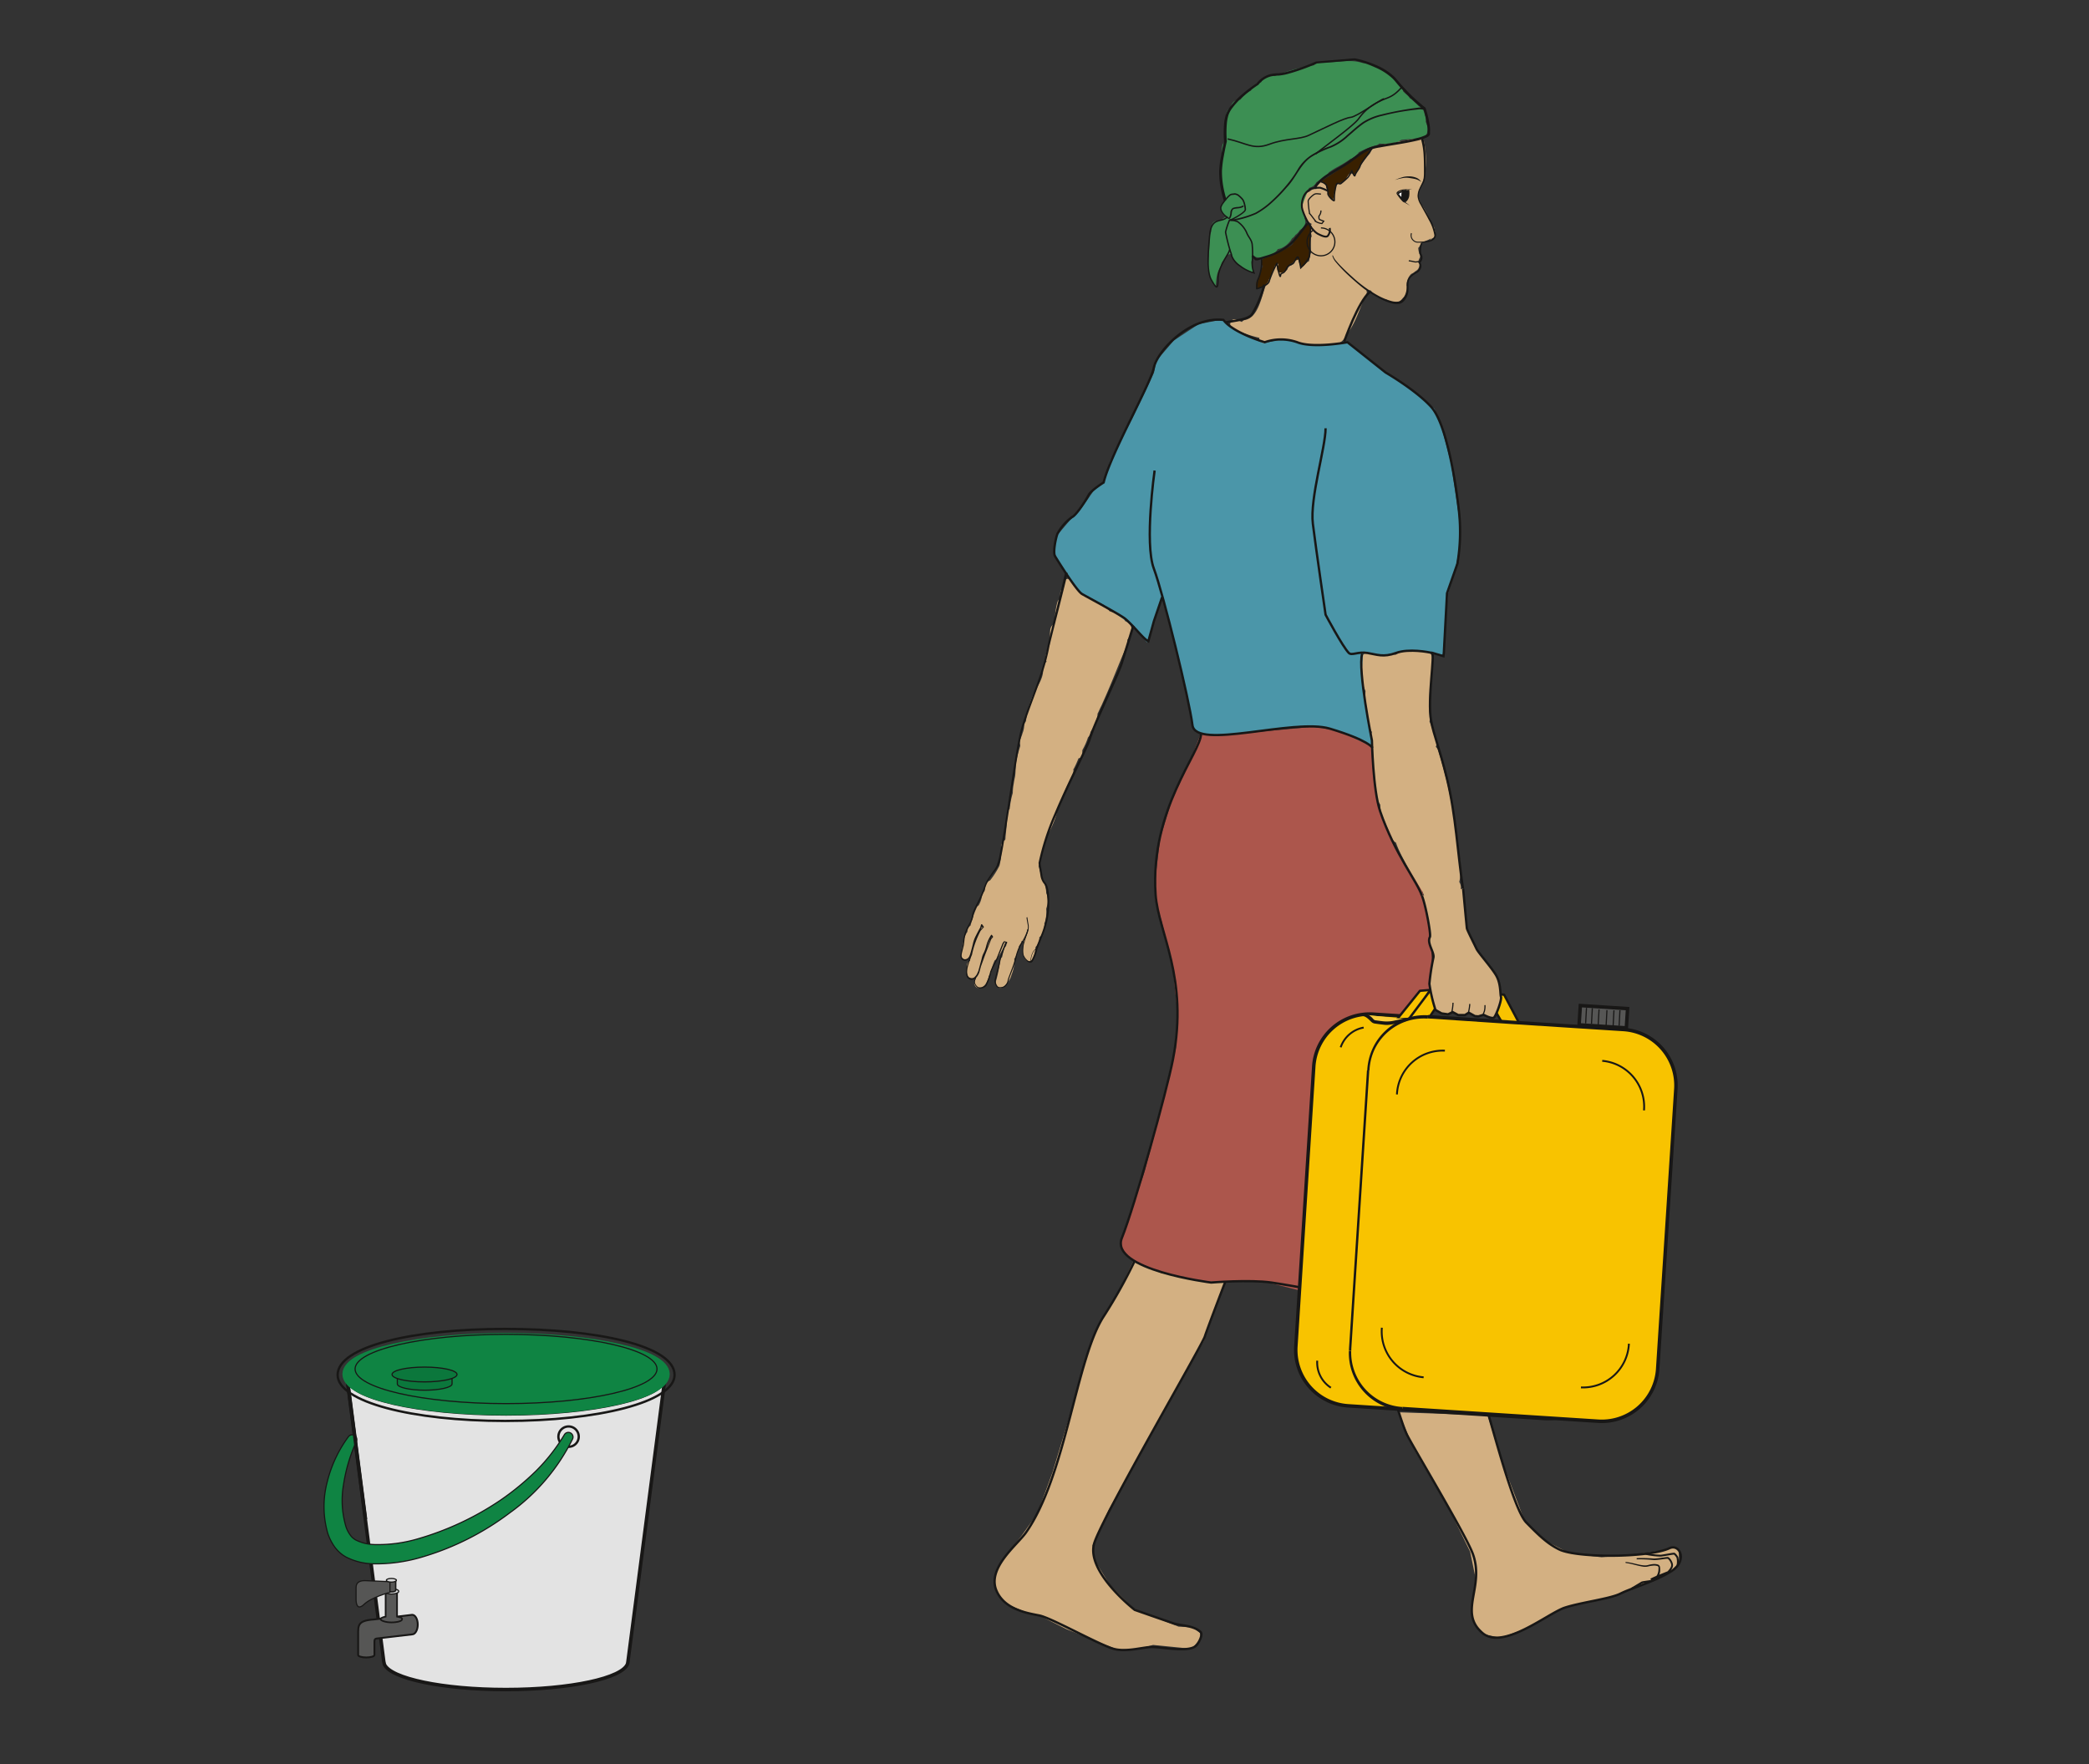 <svg xmlns="http://www.w3.org/2000/svg" viewBox="0 0 450 380"><rect x="0" y="0" width="450" height="380" fill="#333333" stroke="none"/><title>Zeichenfläche 1</title><g id="Bucket"><path d="M322.59,213.18a28.84,28.84,0,0,0-6.21-7.57,1.44,1.44,0,0,0-.31-.19c-.91-4.07-2-8-3.27-12a2.25,2.25,0,0,0,1.54-3.44c.74-3-.14-6.07-.49-9.31a106.74,106.74,0,0,0-4-18.88,1.88,1.88,0,0,0-.57-.91,2.08,2.08,0,0,0,.1-1.49c-.42-1.35-.91-2.68-1.45-4a1.93,1.93,0,0,0,.09-.94c-.52-4,.31-8,.65-12,.08-1-.62-2.31-1.77-2.31a7.57,7.57,0,0,0-2.91.3,2.3,2.3,0,0,0-1.68-.13,5.47,5.47,0,0,0-1.67.74c-1.47-.23-3.22,0-4.77-.48a2.09,2.09,0,0,0-2.83,1.64,14.15,14.15,0,0,0,1.11,6.65,19.51,19.51,0,0,0,1.06,8.2,2,2,0,0,0,.33.62,2,2,0,0,0-.18,1c.34,4.42-.55,10.28,1.74,14.3a4,4,0,0,0,.23.34c0,2.68,1.27,4.82,2.56,7.34a2,2,0,0,0,.82.84c1.15,3.33,3.29,6.18,4.58,9.46a1.8,1.8,0,0,0,1.11,1.07c.1.24.21.48.31.73a1.73,1.73,0,0,0,2,1.2c.94,3,1.82,6,2.58,9a2,2,0,0,0-1.26,2.1c.5,5.23.9,13.92,8,9.85a2.94,2.94,0,0,0,.61-.48c.25.4.5.81.73,1.23C320.75,218,324,215.42,322.59,213.18Z" fill="#d3b082"/><path d="M242.56,133.86l-.25-.11a2,2,0,0,0-1.17-1.3,18,18,0,0,0-2.12-.78,1.9,1.9,0,0,0-.51-.51c-1.82-1.19-3.68-2.31-5.54-3.43a1.66,1.66,0,0,0-.47-.17l-.16-.46a1.84,1.84,0,0,0-1.07-1,4.14,4.14,0,0,0-.27-.82c-.55-1.2-2.45-.39-1.89.82l.11.26a1.89,1.89,0,0,0-.82,1.33c-.05.43-.1.86-.16,1.29a1.68,1.68,0,0,0-.47.73,16.21,16.21,0,0,0-.54,4.56,1.8,1.8,0,0,0-1,1.49c-.09.94,0,2.21-.16,3.29a11.15,11.15,0,0,0-.82,2.2,1.62,1.62,0,0,0,.21,1.26,2,2,0,0,0-.77,1.74c.11,1.77-1.21,3.61-2,5.11a19.85,19.85,0,0,0-1.68,6h0a1.78,1.78,0,0,0-.39,1.06,4.59,4.59,0,0,1-.22,1.16c-.05.17-.13.34-.17.51s-.21.59-.33.91h0c0,.06-.06.1-.08.17l-.09.34a1.73,1.73,0,0,0,.05.94,2.26,2.26,0,0,0,0,.26,31.09,31.09,0,0,0-.84,3.14c-.2,1.13-.11,2.26-.28,3.4-.11.52-.21,1-.29,1.57a11.41,11.41,0,0,0-.2,2,18.15,18.15,0,0,0-.67,3.42,1.66,1.66,0,0,0-.55,1.24c0,1.61-.18,3.2-.35,4.79,0,.22,0,.45-.07.67a1.6,1.6,0,0,0-.86,1.49,13.22,13.22,0,0,1-.38,4.07,18.06,18.06,0,0,1-2,3.14,1.75,1.75,0,0,0-1.08,1.5c0,.27-.07.53-.11.79a2.08,2.08,0,0,0-.58,1.1,5.66,5.66,0,0,1-.7,2,1,1,0,0,0-.4.43,22.89,22.89,0,0,0-1.35,3.91,1.64,1.64,0,0,0-.67,1.34c-1,1.38-1,3.23-1.31,4.88-.22,1.18,1.43,1.51,1.95.56,0,.27-.06.55-.07.83a1.07,1.07,0,0,0-.68,1c0,.89-.21,1.9.43,2.64a1,1,0,0,0,1.39.15l.09.06s-.06.08-.08.13a2.31,2.31,0,0,0-.2,1,1,1,0,0,0,1.43.8c.95-.43,1.22-1.23,1.58-2.14a1,1,0,0,0,.06-.37,2.37,2.37,0,0,0,.43-.87,13.75,13.75,0,0,1,.85-2.51,1.83,1.83,0,0,0,.63-.55,15.84,15.84,0,0,0,1.77-3.51,1,1,0,0,0,.29.3,1.21,1.21,0,0,0-.17.38c0,.12-.07.24-.1.36a1,1,0,0,0-.46.67c-.12.55-.24,1.11-.37,1.67a.91.91,0,0,0-.4.68,29.8,29.8,0,0,1-.92,4.51c-.22.78.47,1.79,1.36,1.34a4.67,4.67,0,0,0,2-2.75,7.78,7.78,0,0,0,.59-3.48,1,1,0,0,0,.19-.25,9.68,9.68,0,0,0,.8-2.1,1,1,0,0,0,0-.3l.38-.54a1.14,1.14,0,0,0,.19-.58,4,4,0,0,0,.46-.08.78.78,0,0,0,0,.26c0,1.17-.43,2.35.2,3.45a1,1,0,0,0,1.9,0,7.42,7.42,0,0,0,.45-2.15.71.71,0,0,0,0-.2,2.65,2.65,0,0,0,.82-2.11,1.93,1.93,0,0,0,.87-1.28l.21-1.12a1.62,1.62,0,0,0,0-.58,1.44,1.44,0,0,0,.15-.36,7.31,7.31,0,0,0,.25-2.76c.1-.35.21-.7.28-1.06a3.84,3.84,0,0,0-.27-2.36c0-1.88-1.25-3.79-1.49-5.36a2.73,2.73,0,0,0-.16-.43,8,8,0,0,0,.56-2.41,21.58,21.58,0,0,1,1.31-4.16v-.07a20.23,20.23,0,0,0,2.12-5A49.22,49.22,0,0,1,231,167a1.79,1.79,0,0,0,.2-1.28,1.41,1.41,0,0,0,.18-.27,20.23,20.23,0,0,0,.93-2.09,1,1,0,0,0,.85-1.11,3.2,3.2,0,0,1,0-.69,14,14,0,0,0,1.2-2.71,1.87,1.87,0,0,0,.55-1.17h0a9.23,9.23,0,0,0,1.5-3.55,2,2,0,0,0,0-.35c.06-.13.12-.27.19-.39h0c.13-.27.25-.55.38-.83s.38-.73.52-1.11c1.88-4.1,3.44-8.3,5.23-12.43a1.89,1.89,0,0,0,.12-1.22,5.08,5.08,0,0,0,.56-.81A2.1,2.1,0,0,0,242.56,133.86Z" fill="#d3b082"/><path d="M309.14,50.14a.86.86,0,0,0-.21-.75.56.56,0,0,0,0-.44c-1.21-2-1.41-3-2.56-4.68a6.64,6.64,0,0,1-.94-2.16c.37-2.13,1.29-2.9,1.52-4.76a19.72,19.72,0,0,0-.26-7.18c-.34-1.13-3.62.15-4.37.2a17.74,17.74,0,0,0-6,1.41c-.71.1-.89.65-1.22,1.27a27,27,0,0,0-3.25,4.66,1,1,0,0,0-1.66.31A4,4,0,0,1,289,39.49a1.3,1.3,0,0,0-.21,0,1.16,1.16,0,0,0-1.09,1.46,3,3,0,0,0-.3.46,4,4,0,0,0-.22,1.82,5.43,5.43,0,0,1-1.5-3.18,1,1,0,0,0-2,0l-.15.7a1.06,1.06,0,0,0-.88.11,5.25,5.25,0,0,0-.62.46c-2.87.88-2,5.42.38,6.83a.61.61,0,0,0,.17.07,2.07,2.07,0,0,0-.22,1.79c.08.24.11.48.17.72,0,0,0,0,0,0a1.53,1.53,0,0,1,0,.3.75.75,0,0,0-.22.51,17.36,17.36,0,0,0,.13,2.6,1.06,1.06,0,0,0,.06.19,1.3,1.3,0,0,0-.19.43c-.11.45-.21.9-.32,1.35a1,1,0,0,0,0,.17,1.07,1.07,0,0,0-.5.31l-.86.67h0v-.17a1,1,0,0,0-1.91-.78l-.51.85a1.12,1.12,0,0,0-.78.56,2.93,2.93,0,0,0-.19.42.82.82,0,0,0-.51.38c-.25-.24-.49-.49-.74-.74a1,1,0,0,0-2,0,7.51,7.51,0,0,1-.25,1.7.87.87,0,0,0-.65.81c0,.24-.09.48-.13.72a1.14,1.14,0,0,0-.25.37c-.95,2.3-1.56,7-4.53,7.55a1,1,0,0,0-.66.43c-.37-.16-.75-.31-1.12-.49-1.2-.6-2,1.31-.79,1.9a26.91,26.91,0,0,0,5.69,2c-.17.75.48,1.66,1.35,1.21a5.27,5.27,0,0,0,.94-.58,1.27,1.27,0,0,0,.11-.13,90.53,90.53,0,0,0,11.24,1,6.54,6.54,0,0,0,2.23-.26,1,1,0,0,0,.87.07,3,3,0,0,0,1.9-1.91c2.05-2.31,3-6,4.37-8.75a.83.83,0,0,0,0-.85,1.44,1.44,0,0,0,.36,0,2.14,2.14,0,0,1,.62,0,4.87,4.87,0,0,0,3.5,2,1,1,0,0,0,.43.4l.19.1a.85.85,0,0,0,.88,0,1,1,0,0,0,1,0,3.56,3.56,0,0,0,.9-.87,2.42,2.42,0,0,0,.9-2.17v0h0c0-.09,0-.17,0-.27a.92.92,0,0,0-.08-.25s0,0,0,0A3.36,3.36,0,0,1,304,59a2.45,2.45,0,0,0,.81-.52,1.16,1.16,0,0,0,.34-.24s0,0,.05,0a1.47,1.47,0,0,0,.51-.9.83.83,0,0,0-.34-.91,1.29,1.29,0,0,0,.32-.65.94.94,0,0,0,.11-1,4.35,4.35,0,0,1-.29-1.38,2.08,2.08,0,0,0,.41-.58c.17-.38.2-.27.32-.62a13.53,13.53,0,0,0,2-.81h.06l-.3.4c.09,0,.47-.44.57-.47A.92.92,0,0,0,309.14,50.14Zm-6.81-6.55c-.4-.45-1.1-1.21-.94-1.76s.94-.85,1.59-1.06A6.56,6.56,0,0,1,302.33,43.59Z" fill="#d3b082"/><path d="M282.13,51.07c.18-.67.26-1.08.29-1.26.22-1.31-1.21-2.06-1.43-.76-.09.49-.92,1.18-1.08,1.63-.6-.14-1.28.56-1.27,1.39s-1.5,1.35-2.07,1.75a6.44,6.44,0,0,1-1.18.51c-.8.26-2.2,1.05-2.4,1.08a1.92,1.92,0,0,0-.92.38,1,1,0,0,0,0,1.53c-.5.9-.75,2-1.26,3-.25.48-.42,1.63,0,1.89.14.21.59-.39.94-.39a1.1,1.1,0,0,0,1-.69,1.15,1.15,0,0,0,.57-.89,4.92,4.92,0,0,0,.84-2,1.24,1.24,0,0,0,.41-.88,3.76,3.76,0,0,1,.76-.66,1.9,1.9,0,0,1,0,.48c-.41.6-.27,1.55.64,1.55a1.06,1.06,0,0,0,.69-.26.85.85,0,0,0,.65-.59,2.75,2.75,0,0,1,.68-1.08,1.09,1.09,0,0,0,.74-.53,4.56,4.56,0,0,1,.74-.28.78.78,0,0,0,.29-.14,1.94,1.94,0,0,0,0,.24c.36,2.26,1.17,1.27,2,0s.33-2.81.46-4.21C282.27,51.46,282.36,51.27,282.13,51.07Z" fill="#392000"/><path d="M284.63,39c0,.13.91.73.91.73l.55,1.72.48,1.29.56.44.72-3.58.73-.17,1.07-.56,1.42-2.1.75.93,1.28-2.36,2.19-3-1.3.27-4.89,3.52-3.86,2.49Z" fill="#392000"/><polygon points="264 276.07 259.36 288.77 249.06 306.96 238.77 325.33 235.34 332.88 236.02 336.49 239.11 341.46 244.09 346.44 248.21 348.15 253.87 350.39 256.96 350.56 258.5 351.76 258.68 352.96 256.79 355.02 255.24 355.02 248.38 354.33 245.29 355.19 240.83 355.36 236.88 353.82 229.67 350.9 224.18 348.15 221.09 347.3 216.97 345.58 214.57 342.83 214.23 339.92 215.6 336.49 220.06 330.82 223.49 326.01 226.75 317.09 230.19 305.76 233.45 294.09 236.37 285.85 240.66 278.82 244.09 271.78 250.09 274.19 258.5 275.9 261.42 276.07 264 276.07" fill="#d3b082"/><polygon points="301.24 304.22 304.67 312.28 312.05 324.81 316.69 334.25 317.71 339.23 317.71 341.8 316.86 346.95 317.54 349.7 319.95 352.1 323.21 352.79 328.01 351.07 333.68 347.98 336.76 346.26 346.89 344.04 354.62 341.12 359.25 339.06 361.65 336.66 361.65 334.08 360.62 333.22 358.56 333.91 352.73 334.77 345 335.45 338.14 334.6 332.82 331.85 328.53 327.9 323.38 314.34 320.46 304.9 301.24 304.22" fill="#d3b082"/><polygon points="295.59 160.82 288.54 157.48 283.04 156.54 272.16 157.54 264.18 158.35 258.61 158.19 256.07 164.62 252.43 172.38 249.92 180.58 249.02 188.08 248.86 193.78 250.28 198.6 252.5 207.61 253.56 217.17 253.33 225.67 250.44 237.8 246.58 252.34 242.59 264.06 241.56 267.4 241.69 268.95 243.49 271.14 250.09 274.19 258.5 275.9 261.42 276.07 264.73 276.03 272.71 276.16 279.91 277.96 283.78 227.89 288.54 220.81 295.88 218.46 301.41 218.75 305.87 213.43 308.12 213.24 308.49 208.71 308.75 205.23 308.1 202.66 308.1 200.6 306.42 192.06 301.02 183.09 296.78 173.44 295.75 163.66 295.59 160.82" fill="#ac564c"/><path d="M290.26,73.9l-5.93.6-4.54-.6L277,73.12l-2.74.35-2.15.43L266,71.15l-2.75-2.32-5.06,1-5.32,3.51-3.77,4.38-.52,2.58L244,89.94l-4.89,9.44-1.29,4.38a12.82,12.82,0,0,0-2.14,1.71c0,.26-3.26,4.72-3.26,4.72L230.53,112l-2.83,3.34-.69,3,.77,2.57,4.72,6.64,4.89,2.54,6,4.29,3.69,4,3.35-9.79,1,3.52,3.6,14.25L257,156.79l1.65,1.39,5.13.16,5.32-.52,6.26-.77,4.81-.69,5.32.52,4.29,1.2,5.85,2.74-1-5.92-1.29-10.38.34-4,3.26.69,2.15-.17,4-1,5.66.6,2.06.43L311.88,128l1.46-4.64,1.29-6.52-.43-6-1.63-11-2.06-7.89L309,88.05l-3.86-3.26-3.52-2.66-3.77-2.23-4.21-3.52Z" fill="#4b96a9"/><path d="M307.42,27c-.12-.3-.22-.55-.31-.79a2.51,2.51,0,0,0-.22-1.55,2.21,2.21,0,0,0-1.27-1.79c-.4-.43-.83-.82-1.55-1.46a1.63,1.63,0,0,0-.38-.22,2.51,2.51,0,0,0-.39-.55c-.24-.23-.49-.43-.73-.65s-.21-.2-.31-.3a1.87,1.87,0,0,0-.39-1.17c-2-2.54-4.94-4.93-8.25-4.92-3.06-1-5.73,0-8.89-.23a2,2,0,0,0-1.67.69,35.54,35.54,0,0,0-8.49,2.34.9.9,0,0,0-.22-.06l-.52-.05a2,2,0,0,0-2.1,1.38c-.37.18-.75.34-1.13.53a2.49,2.49,0,0,0-1.13,1.32l-.23.11a6.5,6.5,0,0,0-2,1.81l-.16.06-.23,0a1.75,1.75,0,0,0-1.69,1.63,1.89,1.89,0,0,0-1,1.43,56.45,56.45,0,0,0-.17,5.81,1.75,1.75,0,0,0-.73,1.39c-.23,3.16-.6,7.85.76,11.31-.35.29-.86.7-.95,1.15a1.94,1.94,0,0,0,1.25,2.47,1.7,1.7,0,0,0-1.08.58c-.17.07-1.08.25-1.24.34-.9.12-1,.85-1.1,1.79a.57.57,0,0,0,0,.13v.09a1.9,1.9,0,0,0,0,.34,2.72,2.72,0,0,0-.31,1.28c0,1.1-.24,5.06-.36,6.15s.83,4,1.67,4.25c.17-4,1.07-3.52,1.24-5,0,0,1.11-1.62,1.12-1.67.31-.13.64-.22,1-.32a4.27,4.27,0,0,0,1.27,2c.48.46,2.64,2.19,3.26,2,.43-.13-.42-2.11-.17-2.44s.18-.78.17-1.19a1.9,1.9,0,0,0,.33.22,4.45,4.45,0,0,0,4.68-1,2.34,2.34,0,0,0,.44-.58,4.58,4.58,0,0,0,.82-.22,4.86,4.86,0,0,0,1.76-1.36,7.41,7.41,0,0,0,.52-.75,1.84,1.84,0,0,0,.69-.72,2.56,2.56,0,0,0,.93-1l.42-.31A1.82,1.82,0,0,0,281,47a2,2,0,0,0-.73-2l-.05,0c.58-1.48,1.15-2.95,1.73-4.42a.27.27,0,0,0,.05-.11,2.21,2.21,0,0,0,1.55-1.18c.72-.52,1.44-1,2.15-1.56a1.79,1.79,0,0,0,.54-.6q.76-.54,1.56-1a25.29,25.29,0,0,0,3-1.82s.06-.07.1-.1a1.1,1.1,0,0,0,.26-.06A4.82,4.82,0,0,0,292.58,33c.06,0,.07-.13.11-.19a21.26,21.26,0,0,1,3.36-1.41,2.46,2.46,0,0,0,.77-.24,1.7,1.7,0,0,0,.3-.23c2.43.16,3.89-.15,4.74-.81,1.27-.14,2.56-.2,3.95-.22S307.87,28.16,307.42,27Z" fill="#3c8f53"/><path d="M230,123.43c-1.25,5.25-2.64,10.46-3.92,15.7-.95,5.34-3.19,10.34-4.94,15.41a30.85,30.85,0,0,0-1.14,3.85c-.28,1.31-.51,2.64-.74,4-.45,2.66-.86,5.32-1.27,8l-1.25,8-.66,4c-.12.67-.24,1.33-.38,2a10.55,10.55,0,0,1-.54,2l-.38-.21a11.32,11.32,0,0,0,.51-1.89c.14-.65.26-1.32.38-2,.25-1.32.46-2.65.68-4l1.24-8c.41-2.66.82-5.33,1.27-8,.23-1.33.46-2.66.75-4a31.84,31.84,0,0,1,1.15-3.9c1.76-5.11,4-10,4.91-15.38,1.24-5.25,2.58-10.48,3.78-15.73Z" fill="#181716"/><path d="M248.72,101.36s-2.23,15.61-.17,21.11,7.64,28.23,8.32,33.72,21.89-1.55,29.61.77c8.42,2.53,9.17,4.12,9.17,4.12" fill="none" stroke="#181716" stroke-miterlimit="10" stroke-width="0.5"/><path d="M258.73,158c0,4.12-11.05,16.24-9.8,34.68.57,8.24,7.17,17.86,3.74,35.54-1.35,6.94-8.24,31.57-11,38.44s19.23,9.61,19.23,9.61,8.24-.68,13,0,19.22,3.44,21.28,4.12,12.36,0,12.36,0l8.24-2.74s4.8-4.81,2.74-9.62-7.55-21.28-8.23-23.34-4.12-15.1-3.44-17.85,1.89-19.47,1.89-19.47l-.43-8.84" fill="none" stroke="#181716" stroke-miterlimit="10" stroke-width="0.5"/><path d="M244.43,271.61a110.68,110.68,0,0,1-6.59,11.81c-6,9-8.17,34.36-16.81,46.67-1.91,2.72-8.47,7.68-6.37,12.57,1.76,4.09,6.7,4.82,9.23,5.33s12,5.82,15.62,7.07c2.74.94,6.3-.18,8.42-.28s8.27,1.35,9.81-.37c.46-.5,1.49-2.33.85-2.91-1.54-1.4-4.29-1.32-5.75-1.8-2.06-.69-8.41-2.92-8.41-2.92s-10.73-8.32-8.67-14.5,23.09-42.31,23.77-44.37,4.36-11.66,4.36-11.66" fill="none" stroke="#181716" stroke-miterlimit="10" stroke-width="0.5"/><path d="M289.31,279.5a65.12,65.12,0,0,0,8,14.59c2.06,2.75,4.42,12.27,5.79,15s12.67,21.53,14.16,25.61c2.62,7.17-3.14,12.48,2,17,4.46,3.94,14.16-4.21,17.85-5.41,3.51-1.14,9.71-1.89,11.93-3,2.48-1.25,7.31-2.53,11-4.84,3.55-2.21,1.83-6-.42-4.95-4.44,2.07-19.89,2.15-23.75.26-2.54-1.24-4.34-3-7.08-5.79s-7.21-20.34-8.88-25.7c-1.38-4.4-6.95-23.6-6.95-23.6" fill="none" stroke="#181716" stroke-miterlimit="10" stroke-width="0.5"/><path d="M264.08,69.43c2.06-.38,4.93-.63,5.67-1.8a22.08,22.08,0,0,0,2.57-6.31" fill="none" stroke="#181716" stroke-miterlimit="10" stroke-width="0.5"/><path d="M282.42,48.64c-.25.69-.17,6.08-.41,6.73a10,10,0,0,1-1.81,2.32,17.83,17.83,0,0,0-.48-2.13c-.26-.77-.79.83-1.14,1.17s-.94.09-1.54,1.29-1.11.51-1.2,1.37-.69-2.14-.69-2.14l-.09-.53a25.11,25.11,0,0,0-1.65,3.8c-.1,1-2.85,1.76-2.7,1.67a15.6,15.6,0,0,1,.15-1.68,9.33,9.33,0,0,0,.88-4.75" fill="none" stroke="#181716" stroke-miterlimit="10" stroke-width="0.3"/><path d="M289.57,73.55s3-8.62,5.53-10.68" fill="none" stroke="#181716" stroke-miterlimit="10" stroke-width="0.5"/><path d="M306.6,29.77a15.39,15.39,0,0,1,.48,3.66c.05,1.22.06,2.44,0,3.66a9.26,9.26,0,0,1-.2,1.85c-.23.6-.58,1.09-.83,1.63a3.75,3.75,0,0,0-.43,1.69,3.68,3.68,0,0,0,.6,1.64c.58,1.05,1.21,2.09,1.79,3.17a10.17,10.17,0,0,1,1.32,3.44,1.24,1.24,0,0,1-.35,1,2,2,0,0,1-.84.5,6.49,6.49,0,0,1-1.84.26l-.91,0a1.39,1.39,0,0,1-.9-.33,1.55,1.55,0,0,1-.54-1.75l.2.1a1.3,1.3,0,0,0,.47,1.49c.43.41,1.07.27,1.67.27a6.36,6.36,0,0,0,1.75-.31c.54-.18,1-.59.93-1.14a10,10,0,0,0-1.23-3.32c-.55-1.08-1.17-2.12-1.74-3.2a4.14,4.14,0,0,1-.63-1.74,3.81,3.81,0,0,1,.43-1.82c.25-.56.6-1.08.79-1.61a9.08,9.08,0,0,0,.15-1.76c0-1.21,0-2.42-.07-3.63a15.5,15.5,0,0,0-.56-3.51Z" fill="#181716"/><path d="M287.12,55a3.6,3.6,0,0,0,.81,1.31,15.77,15.77,0,0,0,1.11,1.2c.77.78,1.57,1.52,2.39,2.25a27.89,27.89,0,0,0,5.28,3.83,13.29,13.29,0,0,0,3,1.25,3.66,3.66,0,0,0,1.53.12,1.7,1.7,0,0,0,1.13-.87,3.94,3.94,0,0,0,.57-1.43c.09-.52.06-1.07.11-1.63a2.71,2.71,0,0,1,.71-1.55,5.5,5.5,0,0,1,1.35-1h0a1.79,1.79,0,0,0,.68-.91,1,1,0,0,0-.18-1l-.1-.11.11-.12a1.39,1.39,0,0,0,.4-.81,1.27,1.27,0,0,0-.25-.84h0l0,0v0a4.75,4.75,0,0,1,.37-2.4l.25.13a4.42,4.42,0,0,0-.23,2.23l-.05-.1h0a1.61,1.61,0,0,1,.3,1.12,1.73,1.73,0,0,1-.52,1v-.23a1.39,1.39,0,0,1,.22,1.34,2.07,2.07,0,0,1-.82,1h0a5,5,0,0,0-1.31.91,2.2,2.2,0,0,0-.44.65,3.91,3.91,0,0,0-.14.76c0,.53,0,1.09,0,1.66a3.92,3.92,0,0,1-.59,1.61,3.48,3.48,0,0,1-.56.68,1.83,1.83,0,0,1-.83.4,4,4,0,0,1-1.73-.13,13.67,13.67,0,0,1-3.06-1.32,25,25,0,0,1-2.79-1.8c-.88-.67-1.71-1.39-2.53-2.12s-1.63-1.49-2.38-2.29c-.38-.4-.75-.81-1.1-1.24a3.64,3.64,0,0,1-.84-1.49Z" fill="#181716"/><path d="M308.32,140.57l2.62.77.08-.68.69-12.87,2.23-6.35a41.05,41.05,0,0,0,.34-11.33c-.68-6.18-2.66-18.83-6-22.48s-9.79-7.38-9.79-7.38l-8.23-6.53s-7.38,1.38-10.82,0a10.58,10.58,0,0,0-7,0s-6.83-2-8.89-4.8c-7.38-.86-14.33,6.86-15,10.3s-9.36,18.68-10.81,24.71c0,0-2.75,1.72-3.26,2.75s-2.68,4.36-3.54,4.7a10.73,10.73,0,0,0-3.16,3.62c-.34.86-1,4-.51,4.81s4.63,7.46,5.83,8.15,8.24,4.46,9.27,5.32c2,1.68,3.88,4.31,5,4.86l1.2-4.35,1.76-5.15" fill="none" stroke="#181716" stroke-miterlimit="10" stroke-width="0.5"/><path d="M303.47,56.17a9.14,9.14,0,0,1,1.09.2c.52.13.58,0,1,0" fill="none" stroke="#181716" stroke-miterlimit="10" stroke-width="0.25"/><path d="M263.63,43.25a22.52,22.52,0,0,1-.76-3.17,18.62,18.62,0,0,1-.25-3.26,21.61,21.61,0,0,1,.41-3.23c.19-1.06.41-2.12.65-3.17v.08a23.56,23.56,0,0,1,0-3.85,9.72,9.72,0,0,1,.37-1.92A5.78,5.78,0,0,1,265,23a17.23,17.23,0,0,1,2.67-2.79,29,29,0,0,1,3.08-2.3l-.08.07a5.4,5.4,0,0,1,2.95-2,7.64,7.64,0,0,1,1.75-.2,10.66,10.66,0,0,0,1.66-.28,41.83,41.83,0,0,0,6.45-2.26h.08l8.24-.68h.06A22.45,22.45,0,0,1,296.41,14a13.11,13.11,0,0,1,4,2.57c.57.59,1,1.21,1.55,1.79s1.05,1.15,1.6,1.7a41.14,41.14,0,0,0,3.49,3.12h0l.06.05,0,.08a21.7,21.7,0,0,1,.93,4.11,5.63,5.63,0,0,1,0,1.09,1.55,1.55,0,0,1,0,.29l0,.14a.66.66,0,0,1-.09.19,1.48,1.48,0,0,1-.48.41,10,10,0,0,1-2,.71c-2.72.66-5.48,1-8.21,1.51a11.44,11.44,0,0,0-2,.47,10.55,10.55,0,0,0-1.79.94c-1.14.75-2.22,1.65-3.4,2.41s-2.4,1.42-3.56,2.17a8.94,8.94,0,0,0-3,2.68l-.44-.24a9.51,9.51,0,0,1,3.14-2.86c1.18-.76,2.41-1.42,3.56-2.17s2.22-1.63,3.4-2.41a10,10,0,0,1,1.89-1,11.92,11.92,0,0,1,2.06-.51c2.74-.49,5.5-.86,8.17-1.52a8.69,8.69,0,0,0,1.9-.66,1,1,0,0,0,.31-.24s0,0,0,0l0-.11a.78.78,0,0,0,0-.22,6.57,6.57,0,0,0,0-1,27.88,27.88,0,0,0-.88-4l.08.12h0a42.52,42.52,0,0,1-3.53-3.16c-.56-.56-1.1-1.14-1.63-1.73s-1-1.23-1.53-1.77a12.84,12.84,0,0,0-3.87-2.47A23.07,23.07,0,0,0,291.77,13h.07l-8.24.68.08,0A44.06,44.06,0,0,1,277.14,16a12.25,12.25,0,0,1-1.73.29,6.9,6.9,0,0,0-1.67.18,4.88,4.88,0,0,0-2.65,1.79l0,0,0,0a27.49,27.49,0,0,0-3,2.26,16.52,16.52,0,0,0-2.59,2.7,5.54,5.54,0,0,0-.88,1.59,9.14,9.14,0,0,0-.34,1.82,22.36,22.36,0,0,0,0,3.75v.08c-.24,1-.46,2.1-.65,3.15a22.75,22.75,0,0,0-.4,3.16,18.69,18.69,0,0,0,.24,3.16,22.56,22.56,0,0,0,.75,3.1Z" fill="#181716"/><path d="M281.83,48.28c-.76,1-1.52,2-2.33,3a10.88,10.88,0,0,1-2.86,2.55,14.59,14.59,0,0,1-3.49,1.57l-1.8.55-.45.14-.11,0s-.22,0-.21,0l-.06,0-.07,0-.19-.17-.68-.64.33-.38c.26.21.46.45.69.65l.16.14,0,0h0s-.14,0-.15,0l.11,0,.46-.15,1.8-.54a14.24,14.24,0,0,0,3.37-1.53A10.46,10.46,0,0,0,279.12,51c.79-1,1.55-2,2.31-3Z" fill="#181716"/><path d="M266.55,47.72a5.65,5.65,0,0,1,2,2.4c.38,1,1.16,1.59,1.2,2.71a21,21,0,0,1,0,3.65,5.16,5.16,0,0,0,.38,2.31,8.72,8.72,0,0,1-3-1.5,4.46,4.46,0,0,1-1.8-2.14,3.34,3.34,0,0,0-.26-.91A40.08,40.08,0,0,1,264,50a15.92,15.92,0,0,1,.85-2.58C265,47.21,266.55,47.72,266.55,47.72Z" fill="none" stroke="#181716" stroke-miterlimit="10" stroke-width="0.3"/><path d="M264.44,46.69c-1.28,1.42-3.47-.17-3.86,4s-.64,7.85.39,9.65,1.41,2.19,1.41-.25,2-4.94,2.41-6a3.37,3.37,0,0,0,.1-.34" fill="none" stroke="#181716" stroke-miterlimit="10" stroke-width="0.3"/><path d="M306.42,23.6a2.86,2.86,0,0,0-1.09,0l-1.09.12c-.72.1-1.44.2-2.16.32-1.44.24-2.87.54-4.28.91a12.67,12.67,0,0,0-4,1.63c-1.19.83-2.26,1.83-3.38,2.78a12.29,12.29,0,0,1-3.69,2.42,21.51,21.51,0,0,0-3.94,1.85c-2.57,1.49-3.49,4.54-5.54,6.68a33.91,33.91,0,0,1-3.06,3.17,17.7,17.7,0,0,1-3.57,2.61,21,21,0,0,1-4.21,1.34,9.71,9.71,0,0,1-1.1.19h-.15c-.07,0-.07,0-.25-.07s0-.27,0-.28l.08,0,.14-.07.49-.23a14.45,14.45,0,0,0,1.85-1.12c.26-.2.61-.49.64-.69a5.57,5.57,0,0,0-.16-1.05,3.2,3.2,0,0,0-.36-1,5.24,5.24,0,0,0-.74-.75,1.45,1.45,0,0,0-.85-.42c-.39.08-.73,0-1,.24a4.86,4.86,0,0,0-.74.76c-.23.28-.46.56-.67.85a2.64,2.64,0,0,0-.47.91,1.5,1.5,0,0,0,.26.93,2.7,2.7,0,0,0,.68.78,5.41,5.41,0,0,1,.43.35c.15.12.24.17.27.11a2.32,2.32,0,0,0,.27-1,1.32,1.32,0,0,1,.51-1.07,3.47,3.47,0,0,1,1.13-.22,2.16,2.16,0,0,0,1-.29.15.15,0,0,1,.21.05.16.16,0,0,1-.05.21h0c-.68.45-1.56.28-2.12.51-.25.14-.31.5-.36.85a2.43,2.43,0,0,1-.35,1.13.37.37,0,0,1-.41.09,1,1,0,0,1-.28-.17,3.07,3.07,0,0,0-.41-.34,3,3,0,0,1-.76-.87,1.72,1.72,0,0,1-.3-1.15,2.86,2.86,0,0,1,.52-1,9.76,9.76,0,0,1,.69-.87,5,5,0,0,1,.79-.81,1.19,1.19,0,0,1,.57-.23,3.06,3.06,0,0,0,.54-.07,1.76,1.76,0,0,1,1.1.49,5.51,5.51,0,0,1,.79.81,3.58,3.58,0,0,1,.41,1.08,5.82,5.82,0,0,1,.17,1.12.94.94,0,0,1-.33.56,4.72,4.72,0,0,1-.43.37,13.22,13.22,0,0,1-1.9,1.16l-.5.24-.12,0,0,0s.07,0,0-.16,0,0,0,0h.12c.35,0,.71-.11,1.06-.18a20.79,20.79,0,0,0,4.14-1.31,17.52,17.52,0,0,0,3.5-2.57,33.37,33.37,0,0,0,3-3.14,25.13,25.13,0,0,0,2.54-3.54,9.46,9.46,0,0,1,3.06-3.2,21.66,21.66,0,0,1,4-1.88,12.08,12.08,0,0,0,3.61-2.37c1.11-.95,2.19-1.95,3.4-2.8a12.62,12.62,0,0,1,4.1-1.67,66.52,66.52,0,0,1,8.68-1.54h.08a.26.26,0,0,1,.07.52A.28.28,0,0,1,306.42,23.6Z" fill="#181716"/><path d="M301.9,18.85c-2.06,2.31-3,2.06-4.76,3a11.07,11.07,0,0,0-4.38,3.6c-1,1.55-7.56,6.18-9.36,7.72" fill="none" stroke="#181716" stroke-miterlimit="10" stroke-width="0.3"/><path d="M264.44,29.92c4.12.9,5.54,2.44,9,1.15s6.57-1,8.5-1.93c3.76-1.75,7.59-3.73,9-3.86s6.57-4,7.21-4" fill="none" stroke="#181716" stroke-miterlimit="10" stroke-width="0.3"/><path d="M304.24,40.64a4,4,0,0,1-.91.27,9,9,0,0,0-.93.08,4.17,4.17,0,0,0-.87.26c-.26.12-.58.33-.4.49a10.24,10.24,0,0,0,1.13,1.47,4.76,4.76,0,0,0,.75.53l.74.59-.8-.49a4.67,4.67,0,0,1-.82-.49,8.77,8.77,0,0,1-1.2-1.47.43.43,0,0,1-.09-.31.48.48,0,0,1,.16-.26,1.34,1.34,0,0,1,.44-.26,3.06,3.06,0,0,1,.93-.25,7.59,7.59,0,0,1,.95,0A4.11,4.11,0,0,0,304.24,40.64Z" fill="#181716"/><path d="M302.77,43.56a2.08,2.08,0,0,0,.79-1.29,4.73,4.73,0,0,0,0-1.41c-.91.3-1.36.08-1.63.25a4.91,4.91,0,0,1-.9.39,8.77,8.77,0,0,0,.64,1.2c.19.22.87.82.87.82Z" fill="#181716"/><path d="M306.06,39.13a3.34,3.34,0,0,0-1.3-.59c-.45-.1-.93-.17-1.42-.24a4.68,4.68,0,0,0-1.43.11,9.24,9.24,0,0,0-1.42.37l0,0a8.59,8.59,0,0,1,1.4-.54,4.69,4.69,0,0,1,1.51-.25,4.09,4.09,0,0,1,1.5.23,2.22,2.22,0,0,1,1.22.92Z" fill="#181715"/><path d="M286.44,49.11a2.05,2.05,0,0,1-.43,1.72c-.34.34-1.2,0-1.89-.35-1.89-.77-3.65-5-3.68-5.92a4.79,4.79,0,0,1,.51-2.48,3.55,3.55,0,0,1,1.54-1.46,8.16,8.16,0,0,1,1.9-.18,10.47,10.47,0,0,1,1.61.67" fill="none" stroke="#181716" stroke-miterlimit="10" stroke-width="0.4"/><path d="M284.55,49.1a3,3,0,1,1-1.73.55" fill="none" stroke="#181716" stroke-miterlimit="10" stroke-width="0.25"/><path d="M284.55,41.8c-.6,0-1.07-.21-1.55.13s-1.2,1-1.2,1.42a20.33,20.33,0,0,0,.3,2.61c.09.13-.17-.13.09.13s1.07,1.42,1.33,1.67a3.23,3.23,0,0,0,1.24.39l.39-.51-.17-.07-.68-.26c-.26-.09-.18-.77-.18-.77a1.77,1.77,0,0,0,.43-1.2" fill="none" stroke="#181716" stroke-miterlimit="10" stroke-width="0.25"/><path d="M215.25,186a5.67,5.67,0,0,1-1,1.77c-.38.53-.76,1-1.1,1.59a7.14,7.14,0,0,0-.84,1.68,16.08,16.08,0,0,1-.7,1.83c-.5,1.2-1.19,2.32-1.69,3.48a4.08,4.08,0,0,0-.25.89,3.86,3.86,0,0,1-.27,1c-.27.62-.6,1.16-.88,1.74a7.22,7.22,0,0,0-.64,1.79c-.15.61-.13,1.26-.27,1.91s-.34,1.26-.44,1.88a1,1,0,0,0,.15.82.71.71,0,0,0,.75.22c.61-.11.83-.78,1-1.37s.34-1.24.49-1.87a7.12,7.12,0,0,1,.67-1.84c.29-.58.59-1.15.92-1.72l0,0,.18-.63a.13.13,0,0,1,.16-.08s.05,0,.06,0l.36.51a.11.11,0,0,1,0,.15l-.67.75,0,0a19.57,19.57,0,0,0-1.86,5.17,17.43,17.43,0,0,0-.9,2.6,5.06,5.06,0,0,0-.14,1.33c.07.43.19.89.6,1a.89.89,0,0,0,1.11-.25,3.16,3.16,0,0,0,.68-1.13l.72-2.66a4.79,4.79,0,0,1,.47-1.33,8.16,8.16,0,0,0,.47-1.28,7.78,7.78,0,0,1,1.11-2.56.12.12,0,0,1,.17,0l0,0,.23.33a.12.12,0,0,1,0,.15l-.37.45,0,0-1.32,3.36-1.22,3.39v0q-.33.67-.63,1.38c-.17.47-.49.93-.3,1.36s.51.89,1,.87a1.56,1.56,0,0,0,1.24-.56,12.55,12.55,0,0,0,1-2.83c.41-1,.88-1.85,1.33-2.76h0l1.35-3.38v0l.29-.39a.11.11,0,0,1,.13,0l.48.12a.15.15,0,0,1,.09.16s0,0,0,0a4,4,0,0,0-.29.43c0,.06-.09.19-.09.16a1.22,1.22,0,0,1-.08.32l-.36,1a13.6,13.6,0,0,0-.64,2c-.27,1.43-.68,2.79-1,4.16v0a1.8,1.8,0,0,0,.43,1.38.91.91,0,0,0,.69.13,1.39,1.39,0,0,0,.72-.22,2.07,2.07,0,0,0,.73-1.33c.15-.55.37-1,.56-1.57.38-1,.78-2.06,1.07-3.11a10.39,10.39,0,0,1,1.15-3.12h0a10.9,10.9,0,0,0,.86-1.49,7.91,7.91,0,0,0,.35-.79,2.65,2.65,0,0,0,.21-.79h.25a3,3,0,0,1-.22.88q-.17.42-.36.81a13,13,0,0,1-.89,1.53h0a10.16,10.16,0,0,0-1.12,3c-.3,1.08-.69,2.11-1.08,3.14-.19.51-.41,1-.55,1.54a2.28,2.28,0,0,1-.83,1.48,1.72,1.72,0,0,1-.84.26,1.12,1.12,0,0,1-.88-.2,2.15,2.15,0,0,1-.43-.76,1.4,1.4,0,0,1-.06-.91v0c.34-1.38.75-2.75,1-4.13a12.58,12.58,0,0,1,.66-2l.35-1c0-.07.07-.21.07-.2a.71.71,0,0,1,.12-.33c.1-.16.2-.3.31-.45l.06.19-.47-.12.13-.05-.29.39,0,0-1.35,3.38h0c-.45.91-.93,1.82-1.32,2.74a12.18,12.18,0,0,1-1,2.9,1.8,1.8,0,0,1-1.45.65.86.86,0,0,1-.42-.1,1.61,1.61,0,0,1-.32-.25,1.91,1.91,0,0,1-.43-.69,1.08,1.08,0,0,1,0-.83c.09-.24.19-.48.29-.71.2-.47.41-.93.63-1.39h0l1.22-3.4,1.31-3.36s0,0,0,0l.37-.45V202l-.24-.33h.21a7.28,7.28,0,0,0-1.08,2.49,9.07,9.07,0,0,1-.48,1.32,4.56,4.56,0,0,0-.46,1.28l-.72,2.69a3.57,3.57,0,0,1-.74,1.22,1.46,1.46,0,0,1-.64.39,1.1,1.1,0,0,1-.76-.09,1.07,1.07,0,0,1-.54-.53,3,3,0,0,1-.2-.71,5.49,5.49,0,0,1,.14-1.41,17.38,17.38,0,0,1,.92-2.63,19.57,19.57,0,0,1,1.87-5.21h0v0l.68-.74v.15l-.36-.51.22,0-.18.63a0,0,0,0,1,0,0,13.43,13.43,0,0,0-1.56,3.49c-.14.63-.29,1.26-.49,1.88a5.64,5.64,0,0,1-.39.92,1.28,1.28,0,0,1-.82.63,1,1,0,0,1-1-.31,1.25,1.25,0,0,1-.2-1c.11-.65.31-1.26.43-1.89s.1-1.28.25-1.92a7.61,7.61,0,0,1,.65-1.86c.28-.59.62-1.15.86-1.73a3.45,3.45,0,0,0,.24-.89,4,4,0,0,1,.27-1c.5-1.22,1.17-2.32,1.66-3.5A17,17,0,0,0,212,191a8,8,0,0,1,.87-1.78c.35-.55.73-1.08,1.1-1.61a6.1,6.1,0,0,0,.91-1.57Z" fill="#181716"/><path d="M295.45,32.06c-.43.77-2.28,3-2.45,3.65s-1,1.54-1.11,2.06-.69-1-.69-1a5.89,5.89,0,0,1-.86,1.46,18.57,18.57,0,0,1-1.46,1.28c-.43.35-.86-.6-1.11.6a11.53,11.53,0,0,0-.35,3c.09.51-1.31-.77-1.37-1.37a4.11,4.11,0,0,0-.34-1.89,2.16,2.16,0,0,0-1.2-.69" fill="none" stroke="#181716" stroke-miterlimit="10" stroke-width="0.3"/><path d="M221.31,197.57c.06.45.13.9.21,1.36a3,3,0,0,1,0,1.42c-.26.9-.59,1.75-.83,2.63a5.29,5.29,0,0,0-.21,2.63,2.67,2.67,0,0,0,.69,1.09c.31.31.72.56,1,.18a8.25,8.25,0,0,0,.93-2.51c.31-.88.66-1.72,1-2.58a19.18,19.18,0,0,0,1.42-5.26,16.34,16.34,0,0,0-.25-5.41,1.91,1.91,0,0,0-.26-.58c-.1-.16-.28-.35-.4-.56a3.77,3.77,0,0,1-.48-1.35l-.21-1.36a11.39,11.39,0,0,1-.2-1.41,54,54,0,0,1,3.39-10.52c1.41-3.39,3-6.72,4.55-10,.79-1.65,1.61-3.3,2.35-5a12.06,12.06,0,0,0,.48-1.26c.14-.45.31-.88.47-1.31.34-.86.69-1.71,1.05-2.56l4.45-10.07a25.61,25.61,0,0,0,1-2.54l.81-2.63,1.63-5.27.49.16-1.64,5.25-.81,2.63c-.28.91-.67,1.74-1,2.59l-4.48,10.06c-.36.84-.72,1.69-1,2.54-.16.43-.33.85-.46,1.28a12.24,12.24,0,0,1-.51,1.31c-.75,1.68-1.57,3.32-2.36,5-1.59,3.31-3.16,6.62-4.58,10a54.71,54.71,0,0,0-3.39,10.4c0,.38.12.88.19,1.32l.21,1.35a3.37,3.37,0,0,0,.42,1.24c.12.19.25.32.41.55a3,3,0,0,1,.29.67,11,11,0,0,1,.35,2.77c0,.93,0,1.85-.11,2.77a19.51,19.51,0,0,1-1.46,5.33c-.33.86-.68,1.72-1,2.57a8.2,8.2,0,0,1-1,2.6.8.8,0,0,1-.32.25.64.64,0,0,1-.43,0,1.74,1.74,0,0,1-.63-.42,2.94,2.94,0,0,1-.76-1.21,5.49,5.49,0,0,1,.2-2.79c.24-.89.58-1.76.82-2.62a2.6,2.6,0,0,0,0-1.3c-.08-.45-.16-.91-.22-1.37Z" fill="#181716"/><path d="M315.15,191.46c-1.17-7.67-1.52-15.79-3.44-23.69-1.72-7-2.83-9.25-3.43-12.52-.86-4.64.9-14.4.17-14.6s-5-1-7.73,0-4.11.34-6.17,0-3.34.64-4,0c-1.35-1.37-5-8.24-5-8.24s-2.06-14.07-2.74-19.57,2.74-16.47,2.74-20.59" fill="none" stroke="#181716" stroke-miterlimit="10" stroke-width="0.5"/><path d="M293.43,140.8c-1,3.43,2.1,18.7,2.1,18.7s.22,10.68,1.76,15.23c3.12,9.17,8.11,15.34,9,18.21" fill="none" stroke="#181716" stroke-miterlimit="10" stroke-width="0.5"/><path d="M352.56,335.64a28.84,28.84,0,0,1,3.72.09,16.55,16.55,0,0,0,1.83-.21c.31,0,.62-.1.94-.12a1,1,0,0,1,.29,0,.61.61,0,0,1,.26.17,2,2,0,0,1,.33.38,2.74,2.74,0,0,1,.42.9,1.39,1.39,0,0,1-.15,1,3.82,3.82,0,0,1-.56.8l-.16.18-.07.08h0a.17.17,0,0,0,0-.14.21.21,0,0,0-.12-.14c-.18,0-.09,0-.12,0h0l.08-.05,0,0h0s-.16.05,0,.3c.17.09.15,0,.15,0h0s0,0,0,0h-.05l-.21.08c-1.12.47-2.33,1-3.34,1.5l-.3-.4c1.21-.61,2.3-1,3.49-1.5l.22-.08.07,0,.06,0h0s0,0,.16.05c.18.25,0,.32,0,.31h0l0,0-.12.07,0,0h0s.05,0-.15,0a.18.18,0,0,1-.13-.14c0-.06,0-.17,0-.16l0,0,0,0,.08-.1.16-.17a3.43,3.43,0,0,0,.52-.7A1,1,0,0,0,360,337a2.23,2.23,0,0,0-.35-.79,2.78,2.78,0,0,0-.27-.33c-.12-.11-.11-.1-.29-.1s-.61.06-.91.1a16.62,16.62,0,0,1-1.88.18,29,29,0,0,0-3.73-.16Z" fill="#181716"/><path d="M350.16,336.46c1.36.11,2.63.61,3.93.73a2.3,2.3,0,0,0,.94-.08,6.54,6.54,0,0,1,1-.19,2.8,2.8,0,0,1,1.07.08.7.7,0,0,1,.46.43,2.72,2.72,0,0,1,.06.55,2.65,2.65,0,0,1-2.55,2.88l-1,.16-.22.05-.07,0-.1.07-.43.27-1.7,1.08-.22-.45,1.69-1,.43-.26.11-.07.16-.06.27-.06,1-.15a2.78,2.78,0,0,0,1.68-.72,2.83,2.83,0,0,0,.59-1.74,2,2,0,0,0,0-.44.39.39,0,0,0-.25-.21,2.32,2.32,0,0,0-.92-.08,6.41,6.41,0,0,0-1,.16,2.61,2.61,0,0,1-1,.08c-1.35-.17-2.61-.68-3.91-.81Z" fill="#181716"/><path d="M361.33,337.3a4,4,0,0,0,0-1.84,2.92,2.92,0,0,0-.64-.77c-.1-.1-2.25.35-2.93.42a18.79,18.79,0,0,1-3.25-.39" fill="none" stroke="#181716" stroke-miterlimit="10" stroke-width="0.4"/><path d="M302,41.47c.19-.07-.55.13-.55.22s-.16.1,0,.26.42.48.42.48,0,.16,0-.19S301.86,41.5,302,41.47Z" fill="#fff"/><path d="M223.05,204.45a2.84,2.84,0,0,0-.64.89,4.1,4.1,0,0,0-.35,2" fill="none" stroke="#181716" stroke-miterlimit="10" stroke-width="0.1"/><path d="M279.15,290a12.08,12.08,0,0,0,11.29,12.83l42.14,2.72a12.08,12.08,0,0,0,12.83-11.28L349.3,234A12.08,12.08,0,0,0,338,221.18l-24.27-1.57-17.87-1.15A12.08,12.08,0,0,0,283,229.73Z" fill="#f8c300" stroke="#181716" stroke-width="0.75"/><rect x="343.28" y="213.9" width="4.16" height="10.2" transform="translate(104.61 549.56) rotate(-86.31)" fill="#565655" stroke="#181716" stroke-width="0.75"/><polygon points="300.9 219.61 305.87 213.43 308.12 213.24 303.99 219.44 300.9 219.61" fill="#f8c300" stroke="#181716" stroke-linejoin="round" stroke-width="0.5"/><path d="M327.21,220.31,324,214.26l-15.83-1-4.71,6.26m4.48-.44,1.91-2.85,11.81.77,1.8,3.09" fill="#f8c300" stroke="#181716" stroke-linejoin="round" stroke-width="0.5"/><path d="M290.84,290.59a12.07,12.07,0,0,0,11.28,12.83l42.14,2.72a12.07,12.07,0,0,0,12.83-11.27L361,234.59a12.08,12.08,0,0,0-11.28-12.83l-24.27-1.56L307.56,219a12.07,12.07,0,0,0-12.83,11.28Z" fill="#f8c300"/><path d="M302.12,303.42l42.14,2.72a12.07,12.07,0,0,0,12.83-11.27L361,234.59a12.08,12.08,0,0,0-11.28-12.83l-24.27-1.56L307.56,219" fill="none" stroke="#181716" stroke-miterlimit="10" stroke-width="0.75"/><path d="M291.07,291a11.76,11.76,0,0,0,11.07,12.08l-.05.74A12.38,12.38,0,0,1,290.57,291Z" fill="#181716"/><path d="M294.71,230.59l-3.87,60c0,.12,0,.25,0,.37" fill="none" stroke="#181716" stroke-miterlimit="10" stroke-width="0.5"/><path d="M307.54,219.42a11.75,11.75,0,0,0-11.43,6.64A12.09,12.09,0,0,0,295,230.6l-.48,0a12.84,12.84,0,0,1,1.15-4.74,12.18,12.18,0,0,1,2.89-3.94,12.34,12.34,0,0,1,9.08-3.22Z" fill="#181716"/><path d="M354.14,239.19a9.9,9.9,0,0,0-9-10.68" fill="none" stroke="#181716" stroke-width="0.4"/><path d="M340.56,298.86a9.89,9.89,0,0,0,10.33-9.42" fill="none" stroke="#181716" stroke-width="0.4"/><path d="M297.67,286a9.91,9.91,0,0,0,9,10.68" fill="none" stroke="#181716" stroke-width="0.4"/><path d="M311.25,226.32a9.89,9.89,0,0,0-10.33,9.43" fill="none" stroke="#181716" stroke-width="0.4"/><line x1="348.96" y1="217.62" x2="348.78" y2="220.97" fill="none" stroke="#181716" stroke-width="0.25"/><line x1="347.67" y1="217.62" x2="347.49" y2="220.97" fill="none" stroke="#181716" stroke-width="0.25"/><line x1="346.16" y1="217.59" x2="345.98" y2="220.94" fill="none" stroke="#181716" stroke-width="0.25"/><line x1="344.46" y1="217.43" x2="344.27" y2="220.77" fill="none" stroke="#181716" stroke-width="0.25"/><line x1="343.01" y1="217.17" x2="342.83" y2="220.52" fill="none" stroke="#181716" stroke-width="0.25"/><line x1="341.75" y1="217.11" x2="341.57" y2="220.45" fill="none" stroke="#181716" stroke-width="0.25"/><path d="M293.52,218.53c1.28.05,2,1.51,2.61,1.6s1.29.2,2.38.29a24,24,0,0,0,4.57-.86" fill="#facc3b"/><path d="M293.53,218.16a3.8,3.8,0,0,1,2.34,1.4c.16.13.25.2.36.21l.64.09c.41.06.83.11,1.24.15a7.44,7.44,0,0,0,2.42-.2c.83-.16,1.65-.35,2.47-.56l.17.62c-.83.23-1.65.44-2.49.63-.43.09-.85.17-1.28.23a4.78,4.78,0,0,1-1.36,0l-1.28-.16-.63-.09a1.41,1.41,0,0,1-.75-.38c-.65-.62-1.19-1.21-1.88-1.22Z" fill="#181716"/><path d="M293.75,221.35a6.42,6.42,0,0,0-4.95,4.25" fill="none" stroke="#181716" stroke-width="0.4"/><path d="M283.75,293.1a6.43,6.43,0,0,0,2.94,5.82" fill="none" stroke="#181716" stroke-width="0.4"/><path d="M306.3,192.94c.77,1.83,2,8.35,1.72,8.9-.69,1.33.94,3.19.77,4.38a47.46,47.46,0,0,0-.88,5.7,33.56,33.56,0,0,0,1.31,5.63l1.33.75,1.38.19,1-.48,1.19.64,1.45,0,.83-.51,1.32.74.74.06,1.13-.35s1.8,1,2.25.58,1.69-3.73,1.49-4.44,0-2.91-1.09-4.71-3.81-4.82-4.19-5.66c-.5-1.07-2-4-2.06-4.39s-.81-8.54-.81-8.54" fill="#d3b082" stroke="#181716" stroke-miterlimit="10" stroke-width="0.5"/><path d="M313,216a9.86,9.86,0,0,1-.32,2.22" fill="none" stroke="#181716" stroke-miterlimit="10" stroke-width="0.25"/><path d="M316.61,216.26a10,10,0,0,1-.38,2.18" fill="none" stroke="#181716" stroke-miterlimit="10" stroke-width="0.25"/><path d="M319.88,216.51a4.53,4.53,0,0,1-.09,1.18c-.13.54-.3.58-.24.9" fill="none" stroke="#181716" stroke-miterlimit="10" stroke-width="0.25"/><path d="M109,288.73c-18.92,0-34.25,3.51-34.25,7.85l7.95,61.33c0,3.33,11.78,6,26.3,6s26.3-2.7,26.3-6l8-61.33C143.27,292.24,127.93,288.73,109,288.73Z" fill="#e3e3e3"/><path d="M109,304.44c11.74,0,22.09-1.35,28.27-3.42-5.84-2.18-16.29-3.64-28.27-3.64S86.58,298.84,80.75,301C86.92,303.09,97.27,304.44,109,304.44Z" fill="#72bae8"/><path d="M143.27,296.58c0,4.34-15.34,7.86-34.26,7.86s-34.25-3.52-34.25-7.86,15.33-7.85,34.25-7.85S143.27,292.24,143.27,296.58Z" fill="none" stroke="#181716" stroke-miterlimit="10"/><path d="M143.27,296.58l-8,61.33-.07.44c-1,3.13-12.35,5.59-26.23,5.59-13.61,0-24.81-2.37-26.16-5.41l-.14-.62-7.95-61.33" fill="none" stroke="#181716" stroke-miterlimit="10" stroke-width="0.75"/><path d="M124.67,309.46a2.19,2.19,0,1,1-2.18-2.19A2.19,2.19,0,0,1,124.67,309.46Z" fill="none" stroke="#181716" stroke-miterlimit="10" stroke-width="0.5"/><path d="M123.37,309.91a43,43,0,0,1-13.5,15.92,58.7,58.7,0,0,1-18.72,9.5,34.58,34.58,0,0,1-10.74,1.53,13.45,13.45,0,0,1-5.85-1.45A7.57,7.57,0,0,1,72,333.09a10.9,10.9,0,0,1-1.4-2.82,20.78,20.78,0,0,1-.09-11.14,27.47,27.47,0,0,1,4.54-9.65,1,1,0,0,1,1.4-.22,1,1,0,0,1,.33,1.2v0A35.29,35.29,0,0,0,74,319.82a19.89,19.89,0,0,0,.54,9.08,6.61,6.61,0,0,0,.88,1.72,3.75,3.75,0,0,0,1.19,1.09,9.48,9.48,0,0,0,4,1,30.38,30.38,0,0,0,9.43-1.24,62.87,62.87,0,0,0,17.83-8.36,57,57,0,0,0,7.64-6.3A40.18,40.18,0,0,0,121.6,309v0a1,1,0,0,1,1.76.93Z" fill="#0f8443" stroke="#181716" stroke-miterlimit="10" stroke-width="0.25"/><path d="M88.79,347.84l-8.22,1c-3.57.24-3.42,1.29-3.42,3.39v4.27c0,.29.78.53,1.75.53s1.76-.24,1.76-.53V353.7c0-.41,0-.73.64-.77l7.48-.87c.67,0,1.21-.95,1.21-2.11S89.46,347.84,88.79,347.84Z" fill="#565655" stroke="#181716" stroke-miterlimit="10" stroke-width="0.4"/><path d="M85.53,348.24V343H83.07v5.23c-.64.12-1.09.32-1.09.57s1,.68,2.32.68,2.32-.3,2.32-.68S86.17,348.36,85.53,348.24Z" fill="#585857" stroke="#181716" stroke-miterlimit="10" stroke-width="0.35"/><path d="M85.89,342.79c0,.32-.71.58-1.57.58s-1.57-.26-1.57-.58.7-.58,1.57-.58S85.89,342.47,85.89,342.79Z" fill="#d9dada" stroke="#181716" stroke-miterlimit="10" stroke-width="0.25"/><path d="M85.24,342.54V340.4H83.39v2.16c0,.19.41.34.93.34s.93-.15.93-.34Z" fill="#565655" stroke="#181716" stroke-miterlimit="10" stroke-width="0.3"/><path d="M84,340.7l-5.42-.22c-1.4,0-1.87.61-1.88,1.48s0,2.77,0,2.77c.06.87.3,2.06,1.58,1C79.87,344.07,84,343,84,343Z" fill="#565655" stroke="#181716" stroke-miterlimit="10" stroke-width="0.25"/><path d="M85.39,340.4c0,.22-.49.4-1.08.4s-1.08-.18-1.08-.4.48-.39,1.08-.39S85.39,340.18,85.39,340.4Z" fill="#d9dada" stroke="#181716" stroke-miterlimit="10" stroke-width="0.25"/><line x1="78.74" y1="327.25" x2="74.76" y2="296.58" fill="none" stroke="#181716" stroke-miterlimit="10" stroke-width="0.75"/><path d="M143.27,296c0,4.34-15.34,7.86-34.26,7.86S74.76,300.36,74.76,296s15.33-7.86,34.25-7.86S143.27,291.68,143.27,296Z" fill="#0f8443" stroke="#0f8443" stroke-miterlimit="10" stroke-width="2"/><path d="M145.31,296.17c0,5.86-16.57,9.91-36.5,9.91S72.73,302,72.73,296.17c0-6.13,16.15-9.91,36.08-9.91S145.31,289.92,145.31,296.17Z" fill="none" stroke="#181716" stroke-miterlimit="10" stroke-width="0.5"/><path d="M141.53,294.89c0,4.12-14.56,7.46-32.52,7.46S76.49,299,76.49,294.89s14.56-7.46,32.52-7.46S141.53,290.77,141.53,294.89Z" fill="none" stroke="#181716" stroke-miterlimit="10" stroke-width="0.25"/><path d="M97.38,298.11c0,.74-2.64,1.35-5.89,1.35s-5.9-.61-5.9-1.35v-1.19H97.38Z" fill="#0b773c" stroke="#181716" stroke-miterlimit="10" stroke-width="0.25"/><path d="M98.45,296.07c0,.89-3.12,1.6-7,1.6s-7-.71-7-1.6,3.12-1.59,7-1.59S98.45,295.19,98.45,296.07Z" fill="#0b773c" stroke="#181716" stroke-miterlimit="10" stroke-width="0.25"/></g></svg>